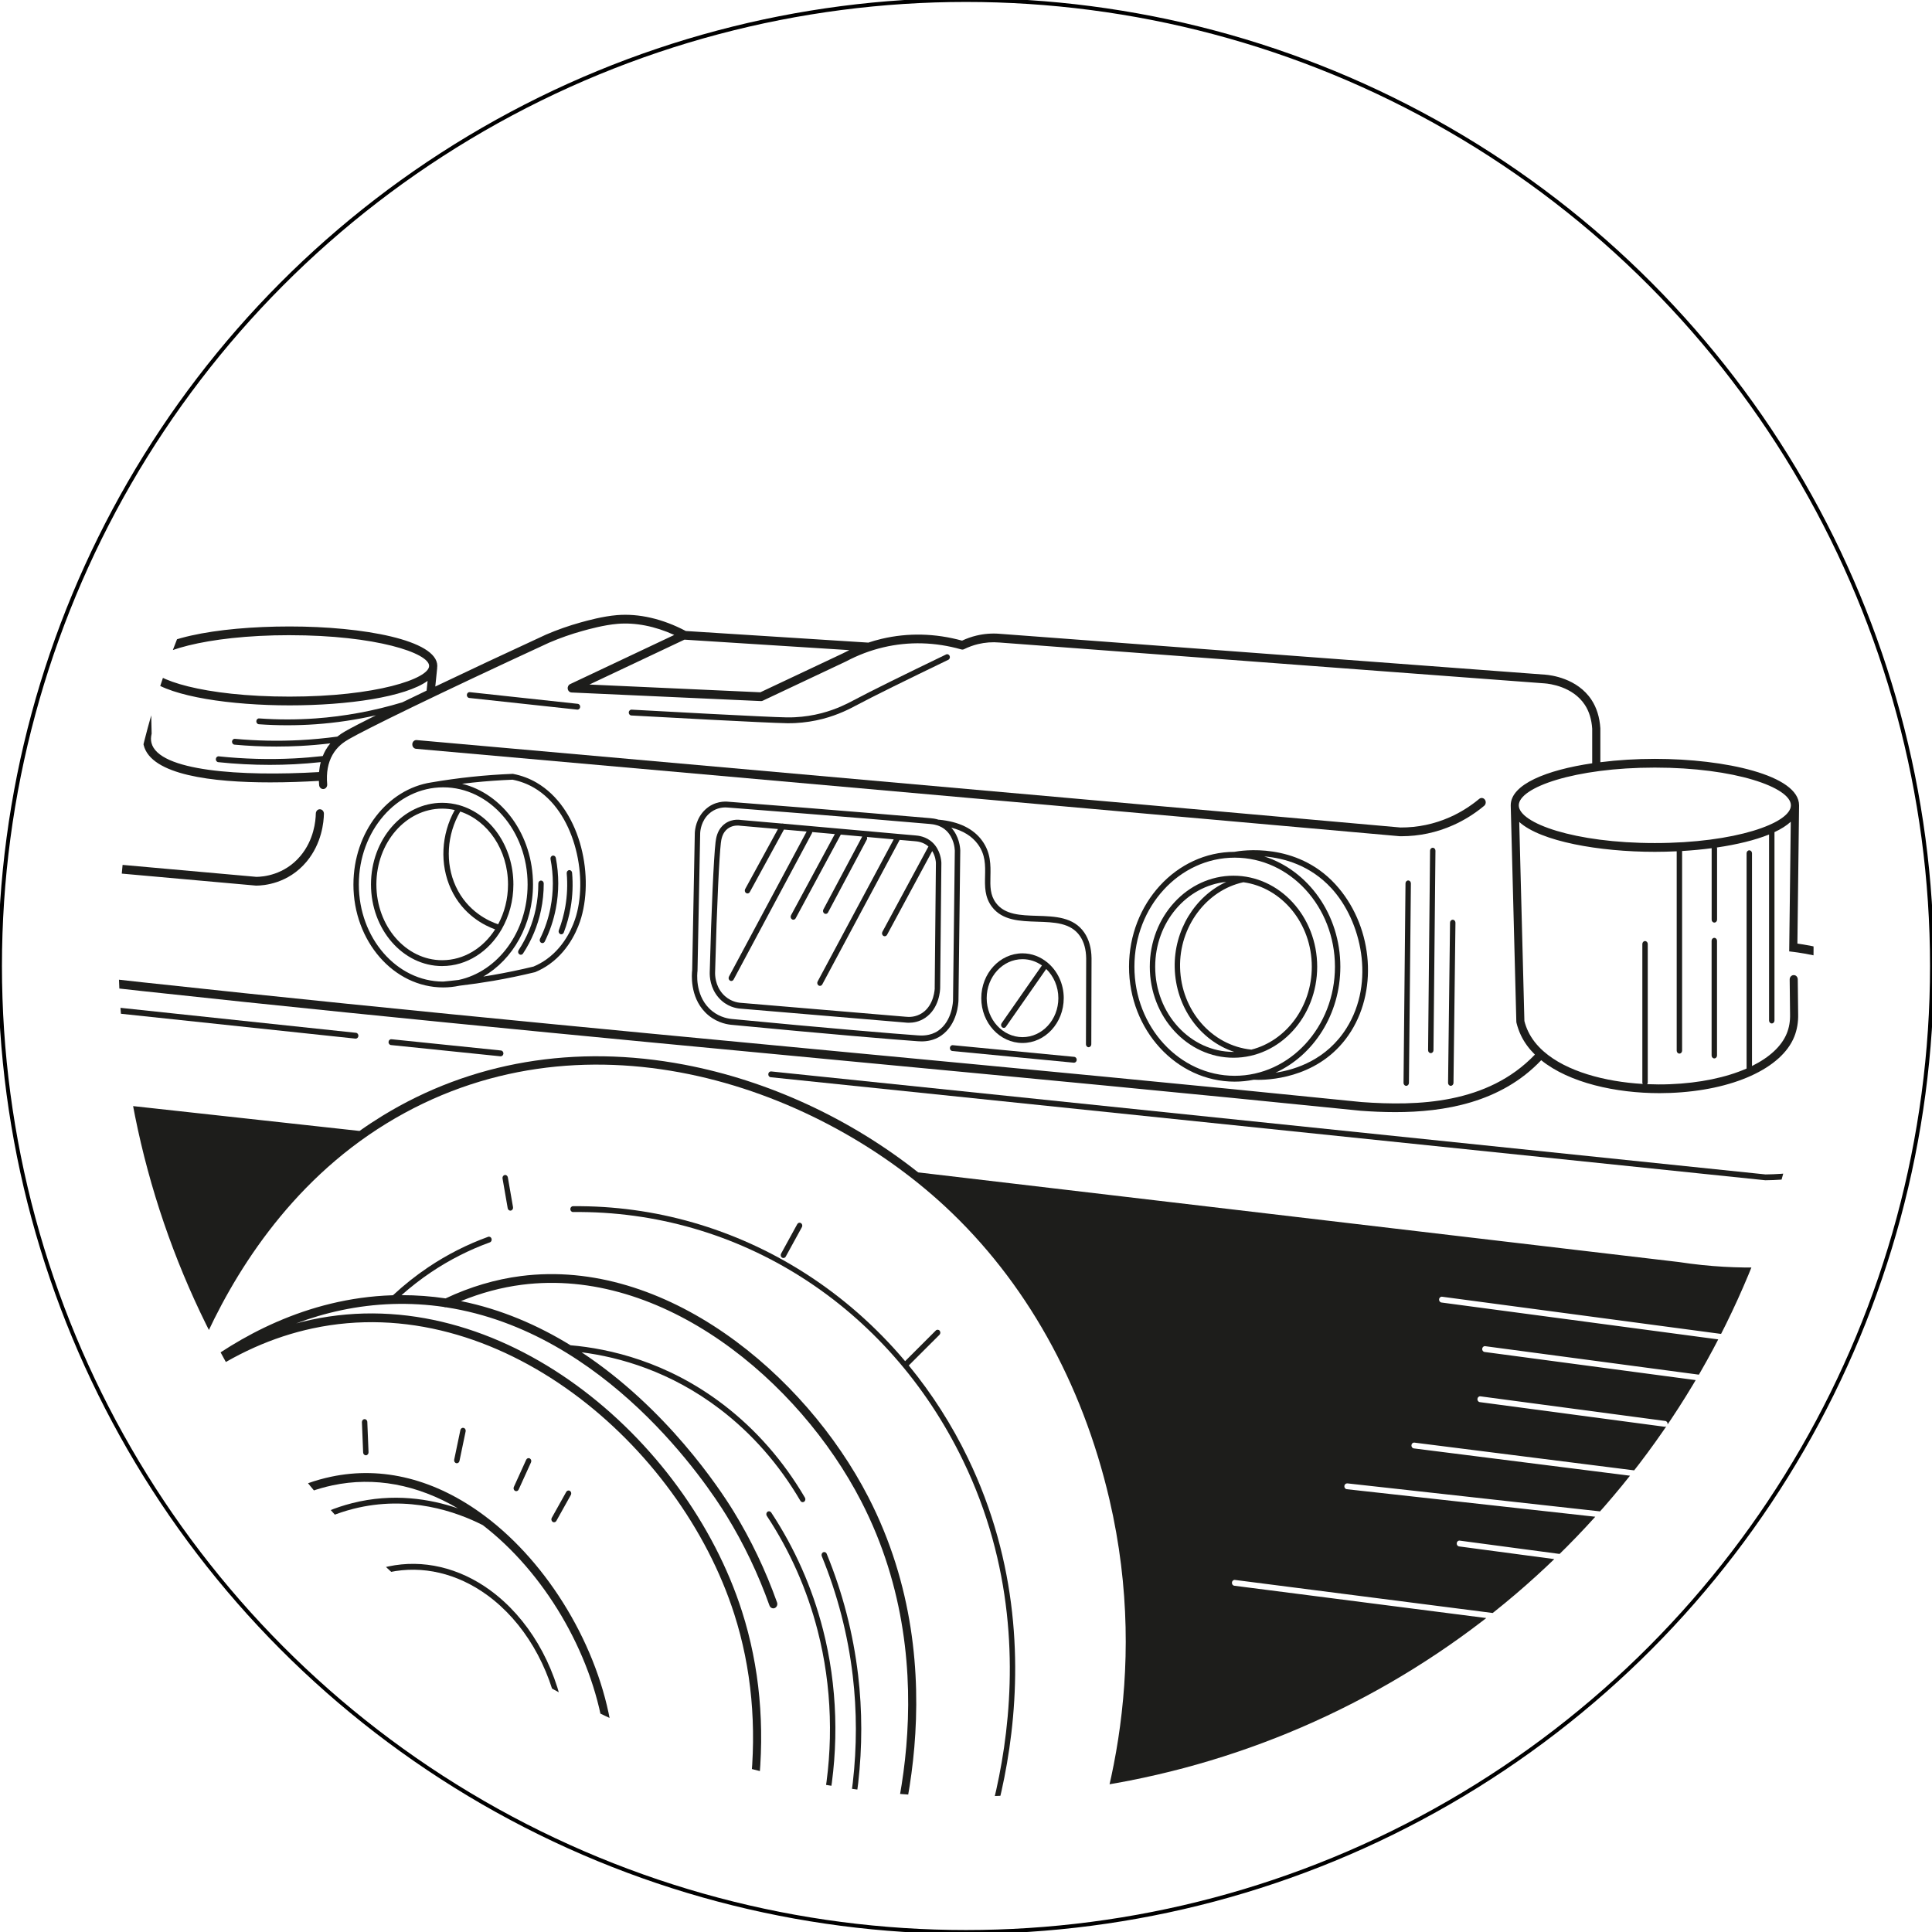 <?xml version="1.0" encoding="UTF-8"?><svg id="_Слой_1" xmlns="http://www.w3.org/2000/svg" xmlns:xlink="http://www.w3.org/1999/xlink" viewBox="0 0 992.13 992.13"><defs><style>.cls-1{stroke:#000;stroke-miterlimit:10;stroke-width:2px;}.cls-1,.cls-2{fill:none;}.cls-3{clip-path:url(#clippath);}.cls-4{fill:#1d1d1b;}</style><clipPath id="clippath"><circle class="cls-2" cx="496.06" cy="487.31" r="435.25"/></clipPath></defs><circle class="cls-1" cx="496.06" cy="496.06" r="496.06"/><g class="cls-3"><path class="cls-4" d="m1021.34,604.16c-.93-3.88-2.77-4.5-2.77-4.5-2.05-.79-4.6.44-5.54,3-6.31,8.61-17.46,21.56-34.65,31.47-4.22,2.43-16.48,9.1-41.57,13.49-16.75,2.93-42.49,5.4-74.66.47-130.21-15.35-260.43-30.69-390.64-46.04-35.06-27.72-76.98-47.12-120.06-55.31-56.05-10.64-109.68-1.56-155.11,26.29-4.04,2.48-7.94,5.06-11.71,7.74-79.1-8.68-158.2-17.36-237.29-26.05-.89-.06-5.02-.26-8.31,3-1.61,1.59-2.39,3.39-2.77,4.5v401.55c-.03.26-.31,2.66,1.39,4.5,1.7,1.84,3.92,1.54,4.16,1.5,25.41.5,50.81,1,76.22,1.5-.01-.05-.03-.11-.04-.16.23.1.48.16.73.16.2,0,.4-.03.61-.1,1.1-.36,1.72-1.62,1.38-2.8-11.56-41.05-12.7-84.09-3.96-124.58,3.38-15,8.24-30.56,15.14-46.32,6.78-15.49,14.55-29.02,22.55-40.73,27.47-39.09,65.14-65.82,106.04-74.57,95-20.33,188.69,59.47,216.6,146.75,8.86,27.71,11.63,57.62,8.22,88.9-.14,1.23.68,2.35,1.82,2.49,1.14.16,2.17-.74,2.31-1.97,3.49-31.96.66-62.54-8.41-90.9-28.48-89.06-124.21-170.46-221.33-149.69-2.56.55-5.11,1.18-7.64,1.86,14.8-5.54,31.39-9.38,49.47-9.97,9.13-.29,17.96.26,26.46,1.51.38.2.8.27,1.23.2,81.83,12.72,133.59,90.23,143.97,107.13,8.8,14.33,16.19,29.81,21.97,46.01.32.89,1.11,1.44,1.94,1.44.25,0,.5-.05.75-.15,1.07-.45,1.61-1.75,1.19-2.9-5.88-16.51-13.41-32.28-22.38-46.88-7.27-11.83-34.49-52.88-77.98-81.57,19.34,2.47,45.59,9.73,71.18,29.3,16.4,12.54,30.25,28.34,41.17,46.96.26.45.71.7,1.17.7.25,0,.51-.07.74-.23.65-.44.84-1.37.43-2.07-11.11-18.95-25.21-35.03-41.91-47.8-28.82-22.03-58.45-28.75-78.47-30.47-16.61-10.2-35.43-18.47-56.28-22.68,10.25-4.21,20.77-7.05,31.36-8.4,72.01-9.19,142.15,49.01,174.22,111.25,45.57,88.44,13.77,181.02,6.93,198.68-.44,1.14.06,2.46,1.12,2.94.26.12.53.17.8.17.81,0,1.58-.52,1.92-1.38,6.97-18,39.37-112.35-7.13-202.61-32.74-63.55-104.52-122.94-178.34-113.52-13.16,1.68-26.19,5.55-38.76,11.48-7.32-1.09-14.87-1.67-22.64-1.66,4.85-4.3,9.97-8.27,15.27-11.83,9.43-6.32,19.55-11.46,30.1-15.28.73-.26,1.12-1.11.87-1.9-.24-.79-1.03-1.21-1.75-.95-10.75,3.89-21.07,9.13-30.68,15.57-6.38,4.28-12.48,9.14-18.2,14.45-.13,0-.26,0-.39,0-44.19,1.44-79.64,21.82-102.24,39.43,1.25-4.24,2.72-8.8,4.46-13.61,15.5-35.3,44.4-83.12,94.82-114.03,99.68-61.1,218.57-20.76,286.86,42.58,41.18,38.2,70.37,90.23,84.42,150.46,21.36,91.6-2.92,168.11-19.3,205.56-.49,1.12-.05,2.46.99,2.99.29.15.59.22.89.22.78,0,1.53-.48,1.88-1.29.03-.06.05-.12.08-.18,154.79,1.99,309.58,3.97,464.38,5.96,1.53-.24,2.48-1.18,2.77-1.5,1.09-1.18,1.33-2.55,1.39-3,.27-144.63.41-367.04-1.39-374.58Zm-294.99,136.66l157.03,19.83c.76.1,1.3.84,1.22,1.66-.08.76-.68,1.32-1.38,1.32-.05,0-.11,0-.16-.01l-157.03-19.83c-.76-.1-1.3-.84-1.22-1.66.09-.82.76-1.41,1.54-1.31Zm211.76-28.98c-7.25,1.04-14.57,1.56-21.91,1.56-6.15,0-12.31-.36-18.45-1.09l-135.39-18.04c-.76-.1-1.3-.85-1.21-1.67.09-.82.8-1.42,1.54-1.3l135.37,18.04c13.21,1.57,26.57,1.42,39.67-.46,8.11-1.16,16.22-3,24.11-5.46.74-.22,1.5.23,1.72,1.02.21.79-.21,1.63-.95,1.86-8.02,2.51-16.27,4.38-24.52,5.55Zm14.07,18.65c-8.03,2.51-16.28,4.38-24.52,5.55-7.25,1.04-14.57,1.56-21.91,1.56-6.15,0-12.31-.36-18.45-1.09-.76-.09-1.31-.83-1.23-1.65s.75-1.41,1.53-1.33c13.23,1.57,26.58,1.42,39.69-.45,8.11-1.16,16.22-3,24.11-5.46.74-.23,1.5.23,1.72,1.02.21.79-.21,1.63-.95,1.86Zm-97.04-.8c.76.1,1.3.85,1.21,1.67-.09.76-.68,1.32-1.37,1.32-.06,0-.11,0-.17-.01l-94.9-12.65c-.76-.1-1.3-.85-1.21-1.67.09-.82.8-1.41,1.54-1.3l94.9,12.65Zm-163.25,32.06l195.54,21.67c13.24,1.58,26.6,1.42,39.7-.45,8.12-1.16,16.23-3,24.11-5.46.74-.22,1.5.23,1.72,1.02.21.79-.21,1.63-.95,1.86-8.01,2.51-16.26,4.37-24.52,5.55-7.25,1.04-14.57,1.56-21.91,1.56-6.15,0-12.31-.36-18.45-1.09l-195.53-21.67c-.76-.08-1.32-.82-1.24-1.64.08-.82.77-1.4,1.52-1.34Zm153.83,43.71c-.09.76-.68,1.32-1.37,1.32-.06,0-.11,0-.17-.01l-94.9-12.65c-.76-.1-1.3-.85-1.21-1.67.09-.82.8-1.42,1.54-1.3l94.9,12.65c.76.1,1.3.85,1.21,1.67Zm99.32,143.22c-8.02,2.51-16.26,4.37-24.52,5.55-7.25,1.04-14.57,1.56-21.91,1.56-6.15,0-12.31-.36-18.44-1.09l-135.39-18.05c-.76-.1-1.3-.85-1.21-1.67.09-.82.8-1.41,1.54-1.3l135.37,18.04c13.21,1.57,26.57,1.42,39.67-.46,8.11-1.16,16.23-3,24.11-5.46.74-.23,1.5.23,1.72,1.02.21.79-.21,1.63-.95,1.86Zm-11.42-79.14c-7.25,1.04-14.58,1.56-21.92,1.56-6.15,0-12.31-.37-18.44-1.09l-135.39-18.05c-.76-.1-1.3-.85-1.21-1.67.09-.82.8-1.41,1.54-1.3l135.37,18.04c13.21,1.57,26.56,1.42,39.67-.46,8.11-1.16,16.23-3,24.11-5.46.74-.23,1.5.23,1.72,1.02.21.79-.21,1.63-.95,1.86-8.02,2.51-16.26,4.37-24.52,5.55Zm14.07,18.65c-8.02,2.51-16.27,4.37-24.52,5.55-7.25,1.04-14.58,1.56-21.91,1.56-6.15,0-12.31-.37-18.44-1.09-.76-.09-1.31-.83-1.23-1.65s.76-1.42,1.53-1.33c13.22,1.58,26.58,1.42,39.69-.45,8.11-1.16,16.23-3,24.11-5.46.74-.22,1.5.23,1.72,1.02s-.21,1.63-.95,1.86Zm-97.04-.8c.76.1,1.3.85,1.21,1.67-.09.76-.68,1.32-1.37,1.32-.06,0-.11,0-.17-.01l-94.9-12.65c-.76-.1-1.3-.85-1.21-1.67.09-.82.81-1.42,1.54-1.3l94.9,12.65Zm120.62,12.94c-12.03,8.09-25.13,13.72-38.96,16.72-7.64,1.66-15.37,2.49-23.13,2.49-4.96,0-9.93-.34-14.89-1.02-.76-.11-1.3-.85-1.2-1.68.1-.82.81-1.39,1.55-1.3,12.4,1.71,24.89,1.23,37.12-1.44,13.5-2.94,26.29-8.43,38.04-16.33.65-.44,1.5-.22,1.91.48s.21,1.63-.44,2.06Zm5.43-71.76c-5.26,3.38-10.77,6.38-16.38,8.91-16.27,7.34-33.72,11.04-52.01,11.04-3.73,0-7.5-.15-11.3-.46l-263.17-33.75c-.76-.1-1.3-.84-1.21-1.67.09-.82.77-1.41,1.54-1.31l263.11,33.75c21.92,1.79,42.79-1.71,61.98-10.36,5.49-2.48,10.89-5.41,16.03-8.72.66-.42,1.51-.19,1.9.52.39.71.17,1.63-.48,2.05Zm3.51-35.41c-12.03,8.09-25.13,13.72-38.96,16.72-7.64,1.66-15.37,2.49-23.12,2.49-4.96,0-9.93-.34-14.89-1.02-.76-.11-1.3-.85-1.2-1.68.1-.82.81-1.39,1.55-1.3,12.4,1.71,24.89,1.23,37.12-1.44,13.5-2.94,26.3-8.43,38.04-16.33.65-.44,1.5-.22,1.91.48.4.7.21,1.63-.44,2.06Zm.99-122.29c-5.26,3.38-10.78,6.38-16.38,8.91-16.27,7.34-33.72,11.04-52.01,11.04-3.73,0-7.5-.15-11.3-.46l-161.29-21.49c-.76-.1-1.3-.85-1.21-1.67.09-.82.81-1.41,1.54-1.3l161.22,21.49c21.92,1.77,42.78-1.71,61.97-10.37,5.49-2.48,10.88-5.41,16.03-8.72.66-.42,1.51-.19,1.9.52.39.71.17,1.63-.48,2.05Z"/><path class="cls-4" d="m259.17,603.41c-.75.15-1.25.93-1.11,1.75l2.66,15.31c.13.72.71,1.22,1.36,1.22.08,0,.17,0,.26-.03.75-.15,1.25-.93,1.11-1.75l-2.66-15.31c-.14-.81-.87-1.35-1.62-1.2Z"/><path class="cls-4" d="m422.58,836.67c-5.52-21.48-14.46-41.65-26.55-59.97-.44-.67-1.31-.83-1.93-.35-.62.48-.77,1.42-.32,2.09,11.9,18.03,20.7,37.89,26.13,59.03,7.33,28.49,8.29,59.1,2.78,88.54-.15.81.33,1.6,1.08,1.77.09.02.19.03.28.03.65,0,1.22-.49,1.36-1.2,5.59-29.9,4.62-61-2.82-89.93Z"/><path class="cls-4" d="m424.54,797.9c-.31-.76-1.13-1.1-1.83-.76-.7.34-1.02,1.22-.71,1.98,8.07,19.68,13.42,40.35,15.91,61.46,4.26,36.08-.03,73.65-12.39,108.65-.27.77.09,1.64.8,1.93.16.07.33.1.49.1.56,0,1.08-.37,1.3-.96,12.53-35.46,16.87-73.53,12.55-110.1-2.52-21.39-7.95-42.35-16.13-62.29Z"/><path class="cls-4" d="m143.05,758.77c.15,0,.3-.03.45-.08.72-.27,1.11-1.12.86-1.91l-4.71-14.72c-.25-.78-1.04-1.2-1.76-.93-.72.27-1.11,1.12-.86,1.91l4.71,14.72c.2.62.74,1.01,1.31,1.01Z"/><path class="cls-4" d="m234.6,751.41c.63,0,1.21-.47,1.35-1.17l3.17-15.2c.17-.81-.3-1.61-1.05-1.79-.74-.18-1.49.32-1.66,1.13l-3.17,15.2c-.17.81.3,1.61,1.05,1.79.1.02.21.04.31.04Z"/><path class="cls-4" d="m187.87,747.33s.04,0,.06,0c.76-.04,1.36-.74,1.32-1.56l-.63-15.57c-.03-.83-.71-1.5-1.45-1.43-.76.04-1.36.74-1.32,1.56l.63,15.57c.03.8.65,1.43,1.38,1.43Z"/><path class="cls-4" d="m265.1,765.75c.51,0,1-.31,1.25-.84l6.34-13.97c.34-.74.05-1.64-.63-2-.69-.37-1.52-.06-1.85.68l-6.34,13.97c-.34.74-.05,1.64.63,2,.2.11.4.15.61.15Z"/><path class="cls-4" d="m284.52,781.72c.47,0,.93-.26,1.19-.72l7.44-13.32c.4-.71.19-1.63-.47-2.06-.66-.43-1.51-.2-1.9.51l-7.44,13.32c-.4.71-.19,1.63.47,2.06.22.15.47.22.72.22Z"/><path class="cls-4" d="m402.31,646.02c.47,0,.94-.26,1.19-.73l8.3-15.14c.39-.71.17-1.63-.49-2.05-.66-.42-1.51-.19-1.9.53l-8.3,15.14c-.39.71-.17,1.63.49,2.05.22.14.46.21.71.21Z"/><path class="cls-4" d="m119.56,856.64c4.95-13.7,12-26.41,20.96-37.77.5-.63.43-1.58-.15-2.11-.58-.54-1.46-.46-1.95.17-9.16,11.61-16.37,24.61-21.44,38.63-16.43,45.49-4.71,88.6,3.74,110.25.22.57.74.92,1.28.92.18,0,.36-.04.54-.12.71-.32,1.04-1.2.74-1.96-8.29-21.23-19.78-63.49-3.71-108Z"/><path class="cls-4" d="m132.94,954.26c-4.97-14.71-8.49-30.11-10.45-45.77-.1-.82-.81-1.39-1.56-1.28-.76.11-1.29.87-1.19,1.69,1.99,15.88,5.56,31.49,10.59,46.4,2.06,6.11,4.41,12.2,6.98,18.1.24.54.73.86,1.26.86.2,0,.4-.05.59-.14.69-.35.99-1.25.67-1.99-2.53-5.82-4.85-11.83-6.88-17.86Z"/><path class="cls-4" d="m142.6,954.15c-4.16-9.79-6.92-20.23-8.2-31.03-.1-.82-.8-1.39-1.55-1.3-.76.11-1.3.86-1.2,1.68,1.31,11.1,4.15,21.83,8.43,31.9,2.71,6.37,6.02,12.51,9.84,18.23.27.41.69.62,1.13.62.28,0,.56-.09.81-.28.62-.48.76-1.42.31-2.09-3.71-5.57-6.93-11.53-9.57-17.73Z"/><path class="cls-4" d="m466.68,701.19l15.76-15.74c.56-.56.6-1.51.08-2.12-.52-.61-1.4-.65-1.96-.08l-15.76,15.74c-14.89-17.66-32.26-32.97-51.67-45.33-35.83-22.83-76.99-34.66-118.88-34.24-.77,0-1.38.68-1.37,1.51,0,.82.63,1.48,1.39,1.48h.01c84.99-.91,161.8,48.05,200.29,127.68,51.65,106.85,4.7,211.63-.82,223.22-.35.74-.08,1.64.6,2.02.2.11.42.17.63.17.5,0,.99-.3,1.23-.81,5.59-11.74,53.11-117.8.81-225.98-8.3-17.17-18.5-33.1-30.35-47.51Z"/><path class="cls-4" d="m403.96,371.4c.27,0,.54,0,.8,0,1.73,0,3.22-.07,3.68-.09,4.76-.24,9.5-.97,14.1-2.16,8.12-2.11,14.24-5.37,16.6-6.63,10.02-5.33,26.37-13.33,47.83-23.7.7-.34,1.01-1.22.7-1.98-.31-.76-1.13-1.1-1.83-.76-21.5,10.38-37.87,18.39-47.98,23.78-2.23,1.19-8.15,4.34-15.97,6.37-4.43,1.15-9,1.85-13.58,2.08-.51.03-2.32.11-4.31.08-9.78-.12-68.07-3.33-79.66-3.97-.71-.06-1.42.59-1.45,1.42-.04.83.55,1.53,1.31,1.57,11.59.64,69.93,3.85,79.77,3.97Z"/><path class="cls-4" d="m296.41,364.42s.09,0,.14,0c.7,0,1.31-.58,1.38-1.35.08-.82-.48-1.56-1.24-1.64l-55.43-5.99c-.77-.08-1.44.52-1.52,1.34-.08.82.48,1.56,1.24,1.64l55.43,5.99Z"/><path class="cls-4" d="m559.02,537.77h0c.76,0,1.38-.67,1.39-1.49l.12-44.17c-.06-5.26-1.32-9.7-3.72-13.21-5.52-8.03-15.02-8.32-24.21-8.6-8.52-.26-16.56-.51-21.13-6.59-3.07-4.09-2.98-8.57-2.86-13.76.12-5.61.26-11.97-4.21-18.17-4.49-6.23-11.95-9.87-22.18-10.84-.05,0-.09.02-.14.02-1.88-.59-3.5-.74-4.39-.82-6.7-.6-46.22-4-103.58-8.42-1.59-.19-7.16-.46-11.94,4.02-4.67,4.38-5.29,10.24-5.37,11.98l-1.35,70.53c-.21,1.73-1.31,13.44,6.68,21.6,4.76,4.87,10.37,6.1,13.3,6.4,48.38,4.66,84.48,7.66,95.87,8.45.44.03,1.1.08,1.93.08,2.48,0,6.4-.42,10.05-2.93,8.47-5.84,8.9-16.97,8.92-18.23l.92-76.9c-.06-1.67-.57-7.26-4.62-11.69,6.12,1.55,10.72,4.43,13.73,8.6,3.86,5.35,3.75,10.65,3.62,16.26-.12,5.3-.23,10.78,3.49,15.72,5.37,7.14,14.44,7.42,23.2,7.7,8.92.28,17.35.54,22.06,7.4,2.05,2.99,3.12,6.84,3.18,11.43l-.12,44.14c0,.83.62,1.5,1.38,1.5Zm-68.7-101.02l-.92,76.82c0,.43-.26,10.67-7.63,15.74-4.1,2.82-8.77,2.5-10.31,2.39-11.38-.79-47.44-3.78-95.79-8.44-2.57-.26-7.5-1.34-11.65-5.59-7.14-7.3-5.98-17.91-5.83-19.1l1.37-70.75c.06-1.39.57-6.21,4.41-9.82,3.08-2.88,6.55-3.37,8.57-3.37.56,0,1.01.04,1.3.07,57.4,4.42,96.9,7.82,103.6,8.42,1.52.14,5.55.5,8.62,3.54,3.75,3.72,4.2,8.71,4.25,10.08Z"/><path class="cls-4" d="m633.9,437.44c-29.86.08-54.12,26.52-54.12,59s24.34,59.01,54.26,59.01c3.34,0,6.6-.35,9.77-.98.34.02,1.13.06,2.33.06,8.03,0,33.22-1.93,47.64-24.9,14.23-22.66,10.72-55.18-8.14-75.65-20.03-21.72-48.14-17.23-51.73-16.55Zm.14,115.01c-28.39,0-51.49-25.13-51.49-56.01s23.1-56.01,51.49-56.01,51.49,25.13,51.49,56.01-23.1,56.01-51.49,56.01Zm49.63-96.35c15.47,16.79,22.63,48.25,7.81,71.85-10.11,16.11-25.85,21.29-36.45,22.9,19.53-8.94,33.27-29.96,33.27-54.41,0-26.81-16.53-49.48-39.08-56.64,10.15.85,23.57,4.5,34.45,16.3Z"/><path class="cls-4" d="m723.15,452.14c-.76,0-1.38.66-1.39,1.48l-1.01,102.47c0,.83.61,1.51,1.37,1.51h.01c.76,0,1.38-.66,1.39-1.48l1.01-102.47c0-.83-.61-1.51-1.37-1.51h-.01Z"/><path class="cls-4" d="m735.76,435.35c-.76,0-1.38.66-1.39,1.48l-1.01,102.47c0,.83.61,1.51,1.37,1.51h.01c.76,0,1.38-.66,1.39-1.48l1.01-102.47c0-.83-.61-1.51-1.37-1.51h-.01Z"/><path class="cls-4" d="m880.34,481.61c-.77,0-1.39.67-1.39,1.5v58.91c0,.83.62,1.5,1.39,1.5s1.39-.67,1.39-1.5v-58.91c0-.83-.62-1.5-1.39-1.5Z"/><path class="cls-4" d="m633.43,449.69c-23.7,0-42.98,20.97-42.98,46.74s19.28,46.74,42.98,46.74,42.98-20.97,42.98-46.74-19.28-46.74-42.98-46.74Zm0,90.48c-22.17,0-40.21-19.62-40.21-43.74,0-22.75,16.06-41.5,36.49-43.55-16,7.36-26.94,24.88-26.47,44.07.5,20.31,13.11,37.48,30.54,43.21-.11,0-.23,0-.34,0Zm9.18-1.16c-20.35-2.07-36.07-20.14-36.61-42.13-.51-20.91,13.45-39.7,32.51-43.83,19.78,2.73,35.13,21.13,35.13,43.38,0,20.68-13.27,38.05-31.03,42.58Z"/><path class="cls-4" d="m227.08,496.09c12.71,0,23.92-7.47,30.47-18.78.04-.06.07-.12.1-.18,3.78-6.6,5.99-14.49,5.99-22.96,0-19.58-11.78-36.07-27.64-40.65-.01,0-.02,0-.03,0-2.85-.82-5.82-1.26-8.89-1.26-20.16,0-36.57,18.8-36.57,41.92s16.4,41.92,36.57,41.92Zm9.26-79.34c14.15,4.65,24.54,19.66,24.54,37.42,0,7.51-1.86,14.52-5.07,20.47-4.59-1.52-15.76-6.44-21.76-19.48-5.52-11.99-4.61-26.61,2.29-38.42Zm-9.26-1.5c2.2,0,4.35.25,6.44.72-6.98,12.54-7.78,27.88-1.96,40.53,6.17,13.41,17.38,18.86,22.7,20.76-6.16,9.6-16.05,15.83-27.19,15.83-18.63,0-33.79-17.46-33.79-38.92s15.16-38.92,33.79-38.92Z"/><path class="cls-4" d="m181.49,454.19c0,29.16,20.68,52.88,46.1,52.88h0c2.85,0,5.64-.31,8.35-.88,5.84-.69,11.68-1.53,17.45-2.52,7.11-1.23,14.27-2.72,21.29-4.42l.19-.06c2.58-1.07,5.05-2.44,7.33-4.08,10.7-7.68,14.96-19.29,16.29-23.93,6.65-23.11-.97-56.45-22.93-69.26-3.71-2.17-7.76-3.68-12.03-4.5l-.14-.03h-.15c-6.93.28-13.95.78-20.87,1.51-6.93.73-13.94,1.7-20.83,2.88,0,0,0,0,0,0-22.56,3.42-40.04,25.61-40.04,52.41Zm61.15-52.31c6.81-.72,13.73-1.22,20.56-1.49,3.93.77,7.65,2.17,11.06,4.16,20.45,11.93,27.79,44.22,21.6,65.74-1.25,4.33-5.22,15.18-15.18,22.32-2.09,1.5-4.34,2.75-6.7,3.74-6.93,1.68-14,3.14-21.02,4.36-1.58.27-3.17.52-4.76.77,15.11-8.69,25.51-26.62,25.51-47.29,0-25.35-15.64-46.58-36.43-51.7,1.79-.22,3.58-.42,5.36-.61Zm-15.04,2.43c23.9,0,43.34,22.38,43.34,49.88,0,24.38-15.28,44.73-35.4,49.03-2.66.31-5.32.61-7.98.85-23.87-.03-43.29-22.39-43.29-49.88s19.44-49.88,43.33-49.88Z"/><path class="cls-4" d="m478.9,432.68c-3.34-3.22-7.54-3.57-8.92-3.68-1.69-.14-4.56-.39-8.45-.74-.07-.01-.13-.02-.2-.02-3.39-.3-7.53-.67-12.37-1.11-11.67-1.05-27.7-2.49-46.59-4.15-.28-.11-.57-.15-.84-.07-6.71-.59-13.77-1.21-21.13-1.84-.92-.16-5.7-.77-9.49,3.1-2.54,2.6-3.19,6-3.46,8.34-.95,8.2-2.15,35.01-2.98,66.71-.07,2.28.22,8.11,4.53,13.06,4.14,4.77,9.29,5.56,11.27,5.68l84.41,7.12c.55.07,1.23.13,2.02.13,2.27,0,5.37-.48,8.39-2.51,7.34-4.91,7.7-14.34,7.71-15.41l.62-64.2c-.06-1.48-.54-6.59-4.51-10.42Zm1.12,74.58c0,.36-.21,8.76-6.4,12.9-3.36,2.25-6.86,2.18-8.65,1.95l-84.53-7.13c-1.69-.1-5.98-.77-9.44-4.75-3.69-4.25-3.83-9.43-3.78-10.92.96-36.52,2.18-59.68,2.96-66.43.22-1.88.73-4.6,2.62-6.54,2-2.04,4.43-2.41,5.93-2.41.68,0,1.16.07,1.32.1,6.75.59,13.24,1.15,19.45,1.7l-16.84,30.82c-.39.71-.17,1.63.49,2.05.22.14.46.21.7.21.47,0,.94-.26,1.2-.74l17.53-32.07c4.01.35,7.9.7,11.64,1.03l-39.88,74.48c-.38.72-.16,1.63.5,2.05.22.14.46.2.69.2.48,0,.94-.27,1.2-.75l40.18-75.05c.12-.21.16-.45.17-.68,4.07.36,7.95.71,11.63,1.04l-22.51,41.72c-.38.72-.16,1.63.5,2.05.22.14.46.2.7.2.48,0,.94-.27,1.2-.74l23.17-42.96c3.94.35,7.62.68,11.02.99-.02.03-.04.04-.06.07l-19.91,37.4c-.38.72-.15,1.63.51,2.05.22.14.46.2.69.2.48,0,.95-.27,1.2-.75l19.91-37.4c.23-.43.22-.93.04-1.35,1.21.11,2.39.21,3.52.32,3.87.35,7.3.66,10.25.92l-39.07,72.98c-.38.72-.16,1.63.5,2.05.22.14.46.2.69.2.48,0,.94-.27,1.2-.75l39.73-74.21c3.53.31,6.15.54,7.74.67,1.24.1,4.47.38,7.07,2.75-.04.06-.1.09-.13.16l-23.55,43.65c-.38.72-.16,1.63.5,2.05.22.14.46.2.7.2.48,0,.94-.27,1.2-.74l23.2-43c1.59,2.57,1.86,5.23,1.89,6.09l-.62,64.11Z"/><path class="cls-4" d="m546.26,512.58c0-7.46-3.29-14.08-8.37-18.29-.01-.01-.02-.03-.04-.04-.02-.01-.03-.01-.05-.03-3.55-2.91-7.94-4.66-12.72-4.66-11.67,0-21.17,10.32-21.17,23.02s9.5,23.02,21.17,23.02,21.17-10.32,21.17-23.02Zm-39.57,0c0-11.04,8.25-20.02,18.4-20.02,3.67,0,7.09,1.19,9.97,3.22l-20.7,29.67c-.46.66-.34,1.6.27,2.1.25.2.54.3.83.3.42,0,.84-.21,1.11-.6l20.69-29.65c3.81,3.67,6.23,9.02,6.23,14.98,0,11.04-8.25,20.02-18.4,20.02s-18.4-8.98-18.4-20.02Z"/><path class="cls-4" d="m251.7,816.61c-15.98-11.63-34.53-15.97-52.24-12.21-40.69,8.64-66.35,57.13-57.2,108.1.15.81.87,1.35,1.62,1.19.75-.16,1.24-.94,1.1-1.76-8.86-49.35,15.82-96.26,55.02-104.58,16.98-3.6,34.79.57,50.16,11.76,18.81,13.69,32.29,36.53,36.97,62.64,3.01,16.77,2.24,33.91-2.24,49.57-.23.79.18,1.63.91,1.87.14.05.27.07.41.07.59,0,1.14-.41,1.32-1.06,4.61-16.12,5.41-33.77,2.31-51.02-4.83-26.89-18.73-50.42-38.15-64.56Z"/><path class="cls-4" d="m13.15,407.88c.41,0,.83-.13,1.19-.41,6.8-5.17,13.98-9.91,21.33-14.08,12.03-6.83,24.78-12.3,37.94-16.31-.3,1.92-.26,3.77.16,5.51,3.76,15.48,35.53,19.18,65.01,19.18,8.8,0,17.39-.33,24.97-.77.03.72.06,1.44.13,2.17.1,1.16,1.01,2.03,2.07,2.03.07,0,.13,0,.2-.01,1.14-.12,1.98-1.22,1.87-2.45-.53-5.92.4-11.01,2.74-15.13,2.4-4.22,5.71-6.5,8.33-8.01,8.72-5.04,44.66-22.71,102.92-49.59,5.58-2.39,11.37-4.42,17.2-6.03,3.27-.91,10.93-3.03,17.86-3.62,9.25-.78,19.26,1.19,29.18,5.7l-53.48,25.25c-.89.42-1.39,1.44-1.21,2.47s.99,1.79,1.96,1.83l97.26,4.41c.3.01.63-.05.92-.19l42.79-20.19c6.11-3.24,12.55-5.68,19.13-7.22,13.13-3.09,26.61-2.73,40.06,1.08.46.13.95.09,1.39-.13,2.31-1.14,4.73-2.01,7.19-2.61,3.6-.87,7.31-1.14,11.05-.81l279.94,20.98c2.35.18,14.38,1.54,20.62,11.04,2.19,3.34,3.46,7.47,3.77,12.26v17.73c-23.35,3.46-41.84,10.79-41.84,21.59,0,.01,0,.03,0,.04,0,0,0,.02,0,.02l2.88,111.09c0,.17.03.34.07.51.55,2.24,1.36,4.52,2.35,6.58,1.74,3.61,4.17,6.86,7.12,9.77-24.39,25.49-60.3,26.45-89,24.37-87.91-8.94-176.51-17.31-262.2-25.4-136.09-12.86-276.81-26.16-415.67-41.83-1.15-.12-2.16.77-2.28,2-.12,1.23.71,2.34,1.85,2.47,138.9,15.68,279.64,28.97,415.74,41.83,85.68,8.09,174.27,16.47,262.22,25.41,5.48.4,11.42.69,17.64.69,24.93,0,54.2-4.76,74.93-26.66,14.5,11.71,38.47,16.92,60.78,16.92,1.84,0,3.67-.04,5.48-.11,32.17-1.25,57.17-12.58,63.7-28.88,1.42-3.54,2.09-7.44,1.99-11.56l-.2-17.85c-.01-1.24-.89-2.25-2.1-2.22-1.15.02-2.07,1.03-2.05,2.28l.2,17.88c.08,3.49-.47,6.75-1.65,9.69-2.67,6.67-8.97,12.42-17.9,16.83v-109.26c0-.83-.62-1.5-1.39-1.5s-1.39.67-1.39,1.5v110.56c-10.46,4.58-24.03,7.46-39.36,8.05-3.84.15-7.76.14-11.69-.03.18-.25.3-.55.3-.89v-71.09c0-.83-.62-1.5-1.39-1.5s-1.39.67-1.39,1.5v71.09c0,.29.1.55.23.78-19.57-1.16-39.21-6.43-50.89-16.7-.01-.01-.02-.03-.03-.05-.04-.04-.09-.05-.13-.09-3.31-2.94-5.97-6.29-7.79-10.07-.81-1.69-1.49-3.55-1.96-5.4l-2.65-102.24c11,10.02,41.03,15.35,69.65,15.35,3.73,0,7.48-.1,11.21-.27v102.38c0,.83.62,1.5,1.39,1.5s1.39-.67,1.39-1.5v-102.53c5.17-.31,10.27-.79,15.19-1.44,0,.04-.02.08-.02.12v36.57c0,.83.62,1.5,1.39,1.5s1.39-.67,1.39-1.5v-36.57c0-.17-.04-.34-.09-.49,10.23-1.5,19.53-3.73,26.79-6.67v95.53c0,.83.62,1.5,1.39,1.5s1.39-.67,1.39-1.5v-96.74c3.42-1.6,6.25-3.38,8.37-5.34l-.81,66.58,1.87.23c10.91,1.3,66.47,10.2,88.45,57.21,4.19,8.95,6.91,18.78,8.11,29.23.13,1.14,1.03,1.97,2.06,1.97.09,0,.17,0,.26-.02,1.14-.15,1.95-1.27,1.81-2.51-1.25-10.96-4.12-21.29-8.52-30.71-21.88-46.8-75.13-57.36-89.83-59.41l.86-70.96s0,0,0-.01,0-.01,0-.02c0-15.5-38.14-23.87-74.03-23.87-9.43,0-19.01.58-28.02,1.72v-17.24c0-.05,0-.1,0-.15-.36-5.66-1.88-10.59-4.54-14.63-7.33-11.16-21.05-12.73-23.73-12.93l-279.91-20.97c-4.13-.37-8.26-.06-12.27.91-2.5.6-4.96,1.47-7.33,2.58-13.86-3.8-27.75-4.11-41.29-.93-2.32.55-4.63,1.21-6.91,1.96-.05,0-.1-.02-.16-.03l-93.51-5.95c-11.91-6.28-24.15-9.09-35.4-8.15-7.29.61-15.2,2.81-18.57,3.74-6,1.66-11.95,3.75-17.74,6.23-20.89,9.64-40.44,18.81-56.93,26.69l.98-9.58h-.04c.05-.33.09-.65.09-.99,0-13.31-38.14-20.27-75.81-20.27s-72.33,6.35-75.56,18.5h-.26s.03,1.4.03,1.4c0,.12-.03.24-.03.36,0,.21.04.41.06.61l.69,29.83c-13.85,4.12-27.27,9.83-39.9,17.01-7.5,4.26-14.83,9.1-21.78,14.38-.94.71-1.17,2.12-.51,3.13.4.62,1.05.96,1.7.96Zm836.65-13.7c41.17,0,69.86,10.21,69.87,19.37h0c0,9.17-28.7,19.38-69.87,19.38s-69.86-10.21-69.87-19.37h0c0-9.17,28.7-19.38,69.87-19.38Zm-413.66-60.31c-1.15.55-2.29,1.11-3.42,1.71l-42.27,19.93-87.78-3.98,48.81-23.05,84.66,5.38Zm-217.06,20.77c-4.42,2.12-8.6,4.14-12.49,6.03-14.57,4.4-29.55,7.19-44.57,8.26-9.59.69-19.32.69-28.92,0-.78-.06-1.42.57-1.47,1.4-.05.83.53,1.54,1.29,1.59,4.86.35,9.76.52,14.65.52s9.78-.17,14.64-.52c10.34-.74,20.66-2.29,30.84-4.59-7.44,3.71-12.93,6.57-15.94,8.3-1.15.66-2.5,1.53-3.91,2.64-6.33.85-12.74,1.47-19.1,1.8-11.1.58-22.35.36-33.45-.66-.77-.07-1.43.54-1.5,1.37-.06.82.5,1.55,1.26,1.62,7.16.66,14.38.98,21.59.98,4.09,0,8.17-.11,12.23-.32,5.11-.27,10.27-.72,15.39-1.32-.86,1.03-1.68,2.18-2.43,3.5-.55.96-1.01,1.97-1.43,3.01-4.89.54-9.83.96-14.71,1.21-12.83.65-25.85.3-38.7-1.06-.76-.08-1.44.52-1.51,1.35-.07.82.48,1.56,1.24,1.64,8.78.93,17.64,1.39,26.46,1.39,4.22,0,8.44-.11,12.64-.32,4.49-.23,9.03-.61,13.53-1.09-.43,1.62-.71,3.33-.87,5.11-39.84,2.33-82.52-.41-86.07-15.04-.33-1.35-.31-2.78.04-4.38l.06-.29-.63-27.54c11.03,8.55,41.38,12.99,71.45,12.99s59.41-4.29,70.89-12.57l-.51,4.97Zm-70.38-28.45c44.4,0,71.66,9.19,71.66,15.77s-27.26,15.77-71.66,15.77-70.53-8.82-71.61-15.37l-.02-.69c.75-6.56,27.85-15.49,71.62-15.49Z"/><path class="cls-4" d="m248.84,778.4c-25.1-18.74-52.37-25.68-78.88-20.05-64.18,13.62-104.01,93.71-88.79,178.54.22,1.22,1.31,2.01,2.44,1.78,1.13-.24,1.86-1.42,1.64-2.64-14.79-82.39,23.57-160.12,85.51-173.27,21.46-4.56,43.49-.44,64.39,11.83-14.13-4.84-33.18-8.06-54.4-2.66-34.36,8.75-52.92,34.41-59.9,44.06-35.15,48.6-26.06,108.44-22.43,125.62.15.69.72,1.16,1.35,1.16.1,0,.21-.01.31-.04.75-.18,1.21-.99,1.04-1.79-3.56-16.85-12.48-75.55,21.91-123.11,6.82-9.43,24.94-34.48,58.36-42.99,28.57-7.28,53.12,1.52,66.52,8.35,31.47,24.18,55.72,65.2,61.98,105.08,3.53,22.53,1.42,45.9-6.29,69.48-.38,1.17.18,2.46,1.27,2.87.23.09.46.13.69.13.86,0,1.66-.58,1.96-1.5,7.95-24.31,10.12-48.44,6.46-71.73-6.53-41.62-32.1-84.45-65.15-109.13Z"/><path class="cls-4" d="m211.74,382.11c-.09,1.24.76,2.32,1.9,2.42l505.28,44.9h.16c.14,0,.29,0,.44,0,9.26,0,18.25-1.91,26.71-5.68,5.66-2.52,11.01-5.86,15.92-9.94.91-.76,1.08-2.17.38-3.15-.7-.98-2-1.17-2.92-.41-4.62,3.83-9.66,6.98-14.98,9.35-8.06,3.59-16.6,5.38-25.46,5.34l-505.2-44.89c-1.16-.11-2.15.82-2.24,2.06Z"/><path class="cls-4" d="m997.99,548.88c-.26,4.62-1.14,9.02-2.62,13.09-14.77,40.61-85.83,41.12-88.72,41.13l-510.6-52.89c-.77-.07-1.44.52-1.51,1.35-.07.82.48,1.56,1.25,1.63l510.74,52.9c3.09,0,75.97-.53,91.43-43.02,1.59-4.36,2.53-9.08,2.81-14.01.05-.83-.54-1.53-1.3-1.58-.76-.04-1.42.58-1.47,1.41Z"/><path class="cls-4" d="m-54.2,508.26l236.72,25.1s.09,0,.14,0c.7,0,1.31-.58,1.38-1.35.08-.82-.48-1.56-1.24-1.64l-236.72-25.1c-.77-.07-1.44.52-1.51,1.34-.08.82.48,1.56,1.24,1.64Z"/><path class="cls-4" d="m20.5,444.86l110.93,9.92h.17s0,0,0,0c3.67,0,16.33-.89,25.85-12.31,7.8-9.36,8.82-20.32,8.89-24.6.02-1.24-.89-2.27-2.04-2.29-1.14-.07-2.1.96-2.12,2.2-.07,3.78-.96,13.44-7.82,21.68-8.3,9.96-19.36,10.81-22.69,10.83l-110.85-9.91c-1.15-.1-2.15.82-2.24,2.06-.09,1.24.76,2.32,1.9,2.43Z"/><path class="cls-4" d="m201.03,533.68c-.76-.1-1.44.53-1.51,1.35s.49,1.56,1.25,1.63l56.23,5.78s.09,0,.13,0c.71,0,1.31-.58,1.38-1.36.07-.82-.49-1.56-1.25-1.63l-56.23-5.78Z"/><path class="cls-4" d="m487.8,538.1c-.07.83.5,1.55,1.26,1.63l62.36,5.99s.08,0,.12,0c.71,0,1.32-.59,1.38-1.37.07-.83-.5-1.55-1.26-1.63l-62.36-5.99c-.77-.07-1.44.54-1.5,1.36Z"/><path class="cls-4" d="m282.72,466.01c-1.08,5.59-2.9,11-5.41,16.08-.36.73-.1,1.64.57,2.03.21.12.43.18.65.18.5,0,.97-.29,1.22-.79,2.63-5.33,4.54-11.01,5.68-16.88,1.66-8.59,1.67-17.37,0-26.08-.15-.81-.89-1.33-1.64-1.16-.75.17-1.23.96-1.08,1.77,1.59,8.31,1.59,16.67,0,24.86Z"/><path class="cls-4" d="m287.71,479.68c.17.08.35.11.53.11.54,0,1.06-.35,1.28-.93,1.59-4.17,2.78-8.52,3.54-12.93,1-5.84,1.24-11.81.72-17.75-.07-.82-.75-1.43-1.51-1.35-.76.08-1.32.81-1.25,1.63.49,5.66.26,11.36-.69,16.92-.72,4.21-1.85,8.36-3.37,12.33-.29.76.04,1.64.75,1.96Z"/><path class="cls-4" d="m266.65,490.01c.24.19.52.28.8.28.43,0,.86-.22,1.13-.63,4.44-6.77,7.54-14.22,9.22-22.16.95-4.51,1.43-9.16,1.42-13.82,0-.83-.62-1.49-1.39-1.49h0c-.77,0-1.38.67-1.38,1.5,0,4.44-.45,8.86-1.35,13.15-1.59,7.55-4.55,14.64-8.78,21.09-.44.68-.3,1.61.33,2.09Z"/><path class="cls-4" d="m746.02,472.31c-.76,0-1.38.66-1.39,1.48l-1.01,82.28c0,.83.6,1.51,1.37,1.52h.02c.76,0,1.38-.66,1.39-1.48l1.01-82.28c0-.83-.6-1.51-1.37-1.52h-.02Z"/></g></svg>